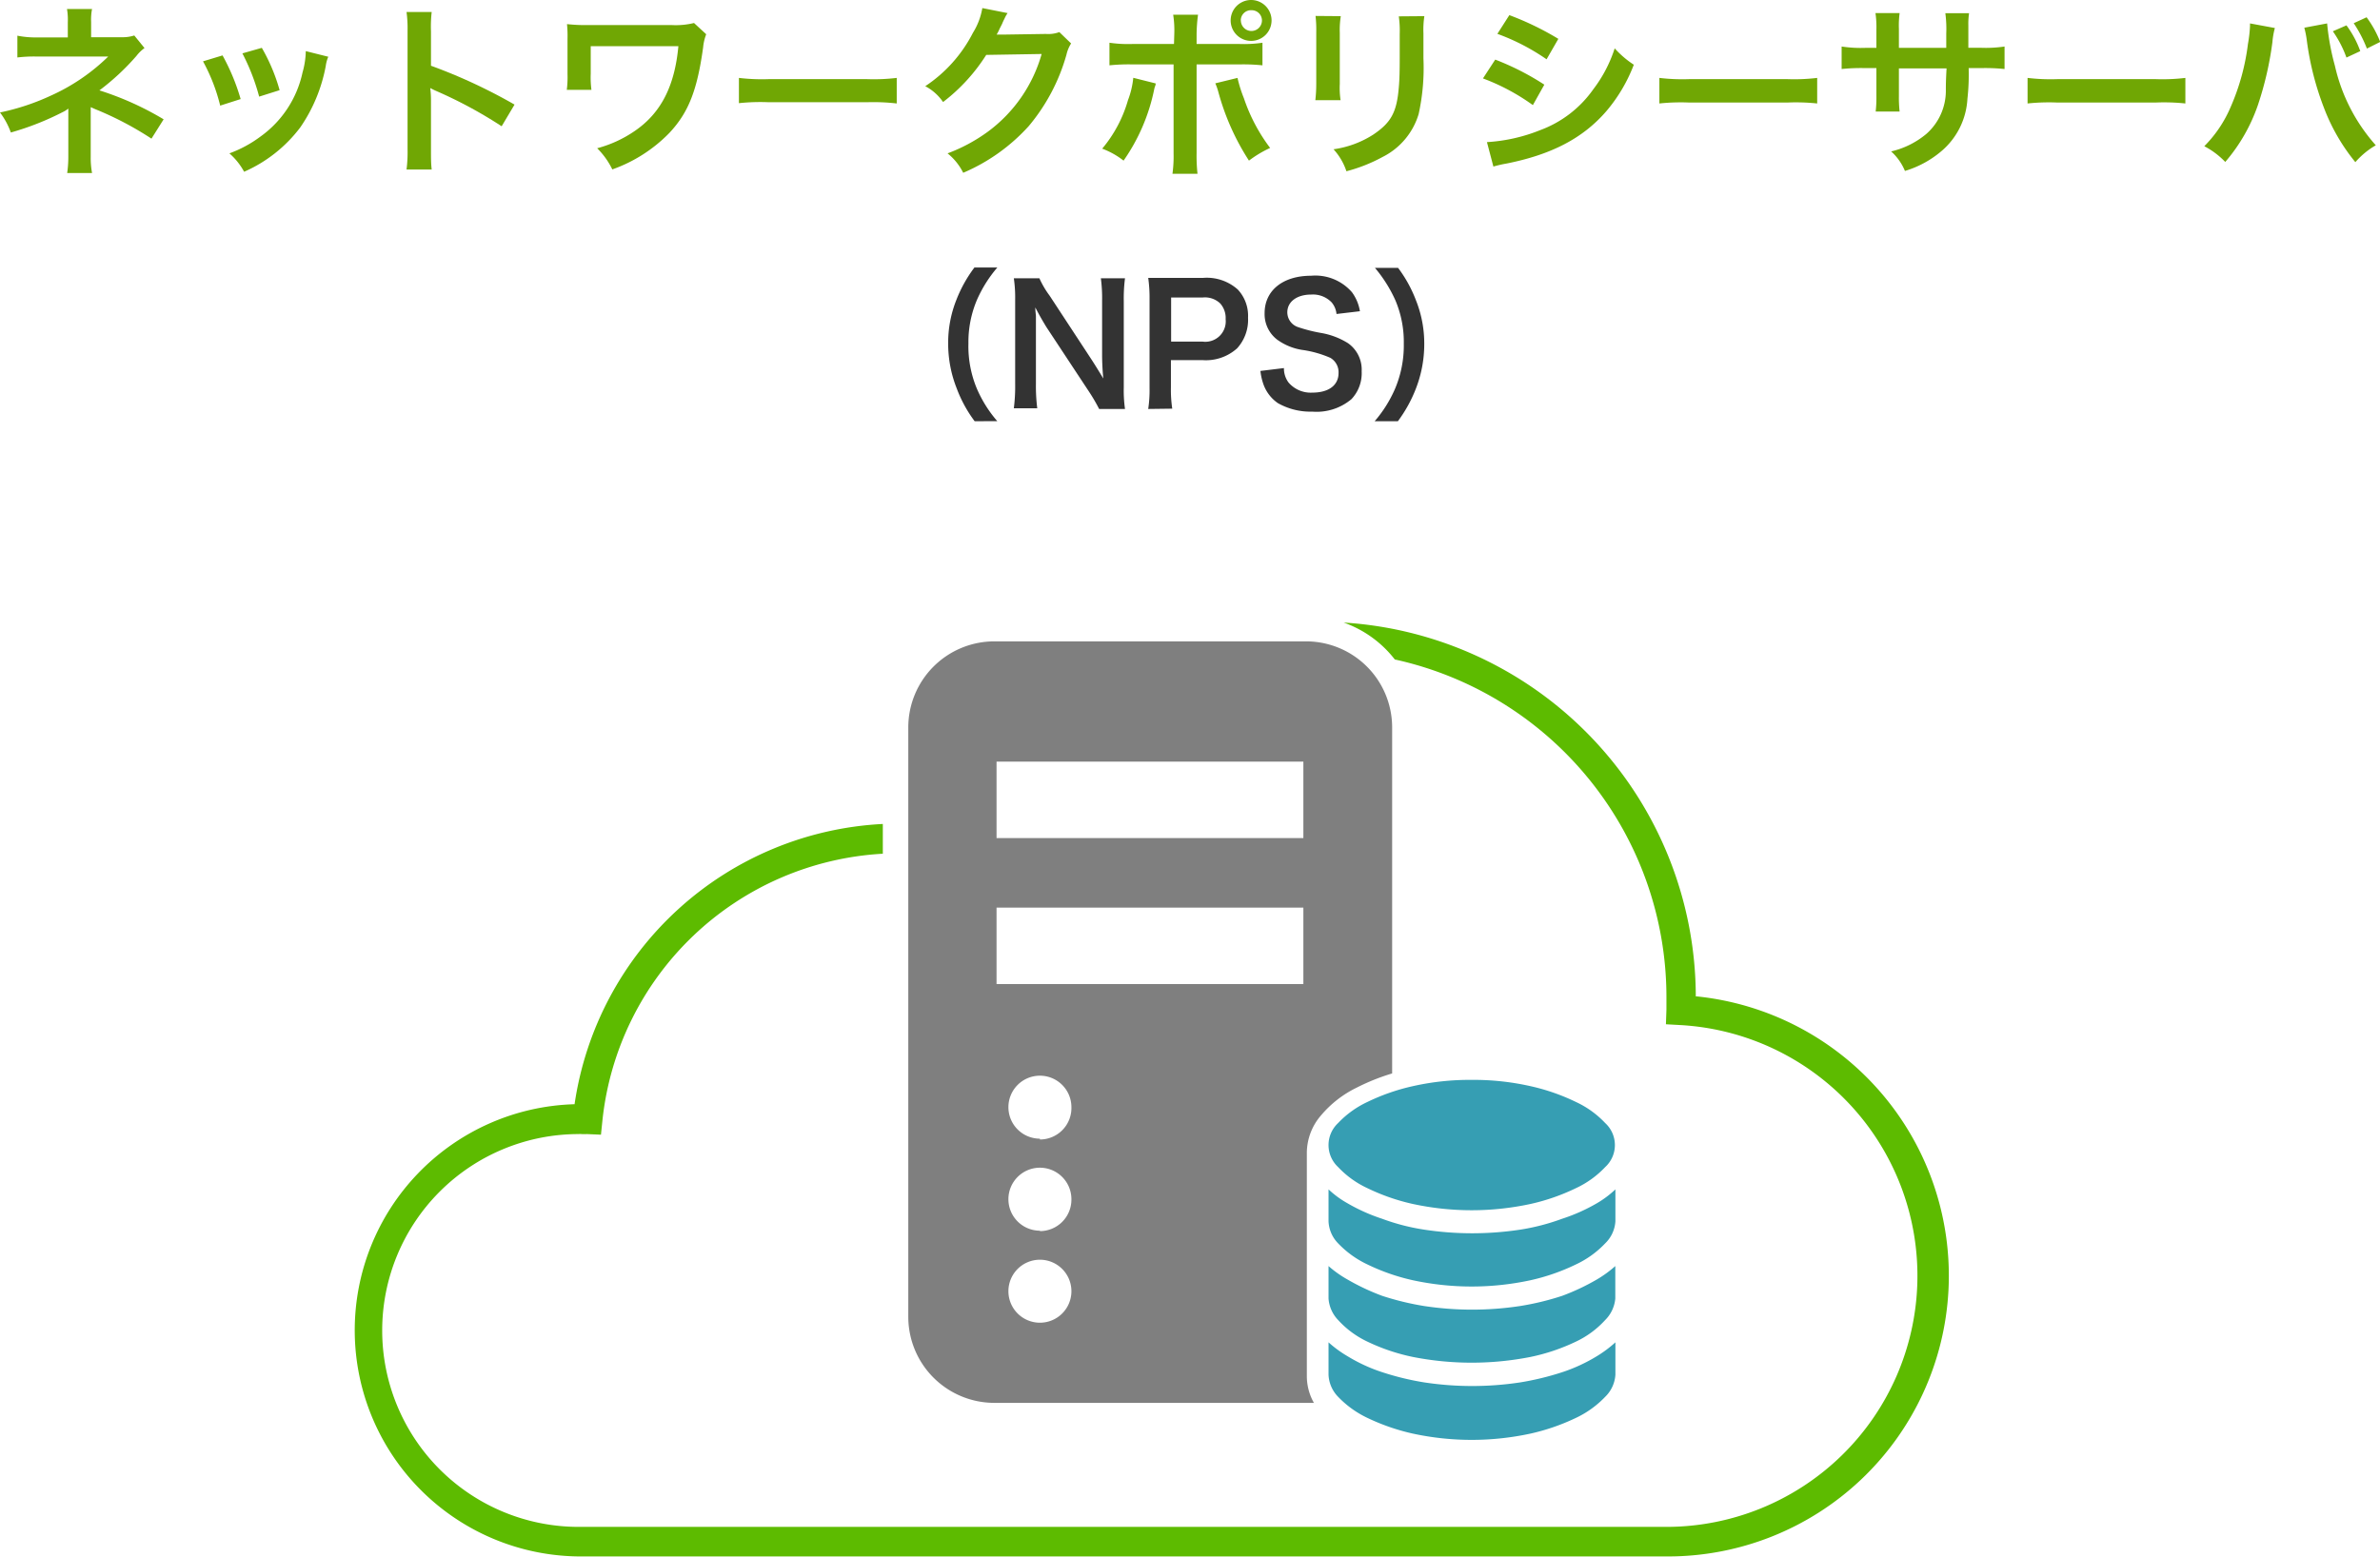 <svg xmlns="http://www.w3.org/2000/svg" viewBox="0 0 232.71 152.24"><defs><style>.cls-1{fill:#5dbb00;}.cls-2{fill:#7f7f7f;}.cls-3{fill:#369eb3;}.cls-4{fill:#70a704;}.cls-5{fill:#333;}</style></defs><g id="レイヤー_2" data-name="レイヤー 2"><g id="最終"><path class="cls-1" d="M165.81,97.46a36.71,36.71,0,0,0-34.43-36.57,10.94,10.94,0,0,1,5,3.61,33.82,33.82,0,0,1,26.56,33c0,.23,0,.46,0,.68l0,.57-.05,1.43,1.43.08A24.56,24.56,0,0,1,163,149.34H56.58a19.21,19.21,0,0,1,0-38.42,1.24,1.24,0,0,1,.27,0,4.93,4.93,0,0,0,.54,0l1.37.06.14-1.36A29.2,29.2,0,0,1,86.32,83.5V80.59A32.1,32.1,0,0,0,56.18,108a22.12,22.12,0,0,0,.4,44.23H163a27.46,27.46,0,0,0,2.86-54.78Z"/><path class="cls-2" d="M127.78,134.61V112.7a5.63,5.63,0,0,1,1.38-3.6,10.62,10.62,0,0,1,3.49-2.72,20.74,20.74,0,0,1,3.47-1.39V71.13a8.42,8.42,0,0,0-8.4-8.4H97.2a8.42,8.42,0,0,0-8.39,8.4v57.68a8.42,8.42,0,0,0,8.39,8.4h30.52c.26,0,.5,0,.75,0A5.29,5.29,0,0,1,127.78,134.61Zm-26.1-5.24a3.08,3.08,0,1,1,3.08-3.08A3.08,3.08,0,0,1,101.68,129.37Zm0-9a3.08,3.08,0,1,1,3.08-3.08A3.08,3.08,0,0,1,101.68,120.41Zm0-9a3.08,3.08,0,1,1,3.08-3.08A3.08,3.08,0,0,1,101.68,111.45Zm25.76-15.12h-30V88.77h30Zm0-14.28h-30V74.49h30Z"/><path class="cls-3" d="M129.9,116.33v3.12a3.27,3.27,0,0,0,.94,2.16,9.59,9.59,0,0,0,2.86,2.06,20.18,20.18,0,0,0,4.46,1.55,27.26,27.26,0,0,0,11.47,0,20.18,20.18,0,0,0,4.46-1.55,9.46,9.46,0,0,0,2.86-2.06,3.29,3.29,0,0,0,1-2.16v-3.12a9.83,9.83,0,0,1-1.8,1.35,17.39,17.39,0,0,1-3.4,1.52,21.19,21.19,0,0,1-4.12,1.07,31.24,31.24,0,0,1-9.36,0,20.7,20.7,0,0,1-4.14-1.07,17.57,17.57,0,0,1-3.39-1.52A9.42,9.42,0,0,1,129.9,116.33Z"/><path class="cls-3" d="M129.9,123.83V127a3.38,3.38,0,0,0,.95,2.12,9.13,9.13,0,0,0,2.85,2.1,19.32,19.32,0,0,0,4.45,1.5,29.75,29.75,0,0,0,11.49,0,19.32,19.32,0,0,0,4.45-1.5,9.13,9.13,0,0,0,2.85-2.1,3.4,3.4,0,0,0,1-2.12v-3.17a11.3,11.3,0,0,1-1.8,1.31,21.78,21.78,0,0,1-3.39,1.6,26.58,26.58,0,0,1-4.13,1,31.24,31.24,0,0,1-9.36,0,27.07,27.07,0,0,1-4.12-1,22.08,22.08,0,0,1-3.41-1.61A10.76,10.76,0,0,1,129.9,123.83Z"/><path class="cls-3" d="M129.9,131.29v3.17a3.29,3.29,0,0,0,.94,2.16,9.77,9.77,0,0,0,2.86,2.06,20.72,20.72,0,0,0,4.46,1.54,27.26,27.26,0,0,0,11.47,0,20.72,20.72,0,0,0,4.46-1.54,9.63,9.63,0,0,0,2.86-2.06,3.31,3.31,0,0,0,1-2.16v-3.17a11.76,11.76,0,0,1-1.79,1.34,16.2,16.2,0,0,1-3.41,1.58,27.36,27.36,0,0,1-4.12,1,31.24,31.24,0,0,1-9.36,0,26.79,26.79,0,0,1-4.12-1,16.05,16.05,0,0,1-3.42-1.58A11.18,11.18,0,0,1,129.9,131.29Z"/><path class="cls-3" d="M143.9,105.62a25.21,25.21,0,0,0-5.74.61,20.18,20.18,0,0,0-4.46,1.55,9.42,9.42,0,0,0-2.86,2.06,2.94,2.94,0,0,0,0,4.31,9.29,9.29,0,0,0,2.86,2.06,20.18,20.18,0,0,0,4.46,1.55,27.26,27.26,0,0,0,11.47,0,20.18,20.18,0,0,0,4.46-1.55,9.34,9.34,0,0,0,2.86-2.06,2.92,2.92,0,0,0,0-4.31,9.29,9.29,0,0,0-2.86-2.06,20.18,20.18,0,0,0-4.46-1.55A25.18,25.18,0,0,0,143.9,105.62Z"/><path class="cls-4" d="M6.57,16.92a11,11,0,0,0,.11-1.6v-4.7a2.62,2.62,0,0,1-.54.34,27.39,27.39,0,0,1-5.08,2A7.34,7.34,0,0,0,0,11,22.55,22.55,0,0,0,5,9.34a19.3,19.3,0,0,0,5.58-3.81h-.38c-.11,0-.11,0-6.59,0a13.59,13.59,0,0,0-1.91.09V3.49a9.05,9.05,0,0,0,1.93.17h3V2.18A6.15,6.15,0,0,0,6.55.88H9a5.35,5.35,0,0,0-.09,1.26v1.5h3a3.68,3.68,0,0,0,1.22-.17l1,1.23a3.79,3.79,0,0,0-.79.77A23.32,23.32,0,0,1,9.72,8.84,29.39,29.39,0,0,1,16,11.67l-1.19,1.89a31.84,31.84,0,0,0-5.49-2.88l-.45-.2c0,.22,0,.72,0,.88v4A8,8,0,0,0,9,16.92Z"/><path class="cls-4" d="M21.76,5.42a20.68,20.68,0,0,1,1.77,4.27l-2,.64A17.7,17.7,0,0,0,19.85,6Zm10.34.13a3.4,3.4,0,0,0-.25.91,15.56,15.56,0,0,1-2.49,6,13.82,13.82,0,0,1-5.49,4.34A6.52,6.52,0,0,0,22.43,15a11.89,11.89,0,0,0,3.06-1.66,10.37,10.37,0,0,0,4.09-6.25A8.1,8.1,0,0,0,29.9,5Zm-6.5-.87a17.89,17.89,0,0,1,1.74,4.14l-2,.63a20.62,20.62,0,0,0-1.64-4.23Z"/><path class="cls-4" d="M39.75,16.58a13.42,13.42,0,0,0,.1-2V3a11.91,11.91,0,0,0-.1-1.83h2.46a12.38,12.38,0,0,0-.07,1.89V6.43a52.35,52.35,0,0,1,8.17,3.8l-1.26,2.12a43,43,0,0,0-6.37-3.44,6.76,6.76,0,0,1-.61-.3,10,10,0,0,1,.07,1.22v4.75c0,.94,0,1.41.07,2Z"/><path class="cls-4" d="M69.05,3.35a4.79,4.79,0,0,0-.3,1.28C68.17,8.84,67.32,11,65.45,13a14.53,14.53,0,0,1-5.58,3.57,7.51,7.51,0,0,0-1.48-2.07,11.85,11.85,0,0,0,3.66-1.68c2.57-1.75,3.92-4.39,4.28-8.3l-8.57,0V7.2a9.23,9.23,0,0,0,.07,1.59H55.42a9.93,9.93,0,0,0,.07-1.54V3.82a11.71,11.71,0,0,0-.05-1.46c.49.05,1.06.09,1.49.09h8.72a7.52,7.52,0,0,0,2.21-.2Z"/><path class="cls-4" d="M72.25,7.62a19,19,0,0,0,2.92.12h9.6a18.83,18.83,0,0,0,2.91-.12v2.5A19.74,19.74,0,0,0,84.75,10H75.19a19.83,19.83,0,0,0-2.94.09Z"/><path class="cls-4" d="M104.73,4.25a3.41,3.41,0,0,0-.45,1.08,18.72,18.72,0,0,1-3.69,7,18.27,18.27,0,0,1-6.41,4.57A5.7,5.7,0,0,0,92.65,15a16.4,16.4,0,0,0,3.94-2.12,14.25,14.25,0,0,0,5.26-7.6l-5.42.09a17.72,17.72,0,0,1-4.22,4.61,4.83,4.83,0,0,0-1.74-1.55,13.77,13.77,0,0,0,4.66-5.22A6.68,6.68,0,0,0,96.05.79l2.47.49a3.33,3.33,0,0,0-.31.56,5,5,0,0,0-.23.5l-.24.47a4.4,4.4,0,0,1-.29.57c.24,0,.53,0,.87,0l3.94-.06a3.14,3.14,0,0,0,1.32-.18Z"/><path class="cls-4" d="M113,8.16c0,.21-.07.23-.14.55a18.6,18.6,0,0,1-3,7,7.83,7.83,0,0,0-2.09-1.17,12.83,12.83,0,0,0,2.52-4.74,8.41,8.41,0,0,0,.52-2.19Zm1.82-4.87a9.85,9.85,0,0,0-.11-1.85h2.43A15.79,15.79,0,0,0,117,3.35V4.3h4.12a12.58,12.58,0,0,0,2.32-.12V6.39a18.24,18.24,0,0,0-2.28-.09H117V15a15.79,15.79,0,0,0,.09,2h-2.45a12.48,12.48,0,0,0,.11-2V6.3h-4a18.26,18.26,0,0,0-2.27.09V4.18a12.58,12.58,0,0,0,2.31.12h4ZM121,7.62a13,13,0,0,0,.63,2,17,17,0,0,0,2.56,4.85,11,11,0,0,0-2.07,1.24,23.77,23.77,0,0,1-3-6.74,5.86,5.86,0,0,0-.29-.82ZM124.33,2a2,2,0,0,1-2,2,2,2,0,0,1-2-2,2,2,0,0,1,4,0Zm-3,0a1,1,0,0,0,2.06,0,1,1,0,0,0-1-1A1,1,0,0,0,121.32,2Z"/><path class="cls-4" d="M131.1,1.58A8.36,8.36,0,0,0,131,3.21v5a7.9,7.9,0,0,0,.08,1.59h-2.47a13.86,13.86,0,0,0,.09-1.62v-5a12,12,0,0,0-.07-1.62Zm8.17,0a8.75,8.75,0,0,0-.09,1.68V5.71a21,21,0,0,1-.47,5.45,6.91,6.91,0,0,1-3.54,4.2,15.54,15.54,0,0,1-3.52,1.39,6,6,0,0,0-1.26-2.15,9.65,9.65,0,0,0,3.89-1.44C136,12,136.57,11,136.77,8.57c.07-.77.09-1.57.09-3V3.31a9.7,9.7,0,0,0-.09-1.71Z"/><path class="cls-4" d="M146.2,5.83A25.65,25.65,0,0,1,151,8.28l-1.12,2A20.7,20.7,0,0,0,145,7.67Zm-.81,8.07a16.55,16.55,0,0,0,5.2-1.17,11,11,0,0,0,5.2-4,13.27,13.27,0,0,0,2.09-4,9.44,9.44,0,0,0,1.87,1.6,15.54,15.54,0,0,1-2.7,4.56c-2.28,2.63-5.34,4.23-9.77,5.11a11.9,11.9,0,0,0-1.26.29Zm2.19-12.42a28.43,28.43,0,0,1,4.79,2.32l-1.15,2a21.07,21.07,0,0,0-4.81-2.49Z"/><path class="cls-4" d="M162.25,7.62a19,19,0,0,0,2.92.12h9.6a18.83,18.83,0,0,0,2.91-.12v2.5a19.74,19.74,0,0,0-2.93-.09h-9.56a19.83,19.83,0,0,0-2.94.09Z"/><path class="cls-4" d="M190.3,4.68l0-.81V3.29a11.6,11.6,0,0,0-.09-2h2.32a7,7,0,0,0-.07,1.2c0,1.1,0,1.1,0,2.18h1.15A12.49,12.49,0,0,0,196,4.55v2.2a18.61,18.61,0,0,0-2.3-.09h-1.21a21.22,21.22,0,0,1-.12,3,7.22,7.22,0,0,1-2.6,5.17,9.86,9.86,0,0,1-3.51,1.89,5.27,5.27,0,0,0-1.35-1.91,8.27,8.27,0,0,0,3.44-1.71,5.63,5.63,0,0,0,1.91-4.32c0-.41,0-.85.07-2.09h-4.66v2.7a12,12,0,0,0,.07,1.52h-2.34a12.82,12.82,0,0,0,.07-1.55V6.66h-1.1a18.61,18.61,0,0,0-2.3.09V4.55a12.49,12.49,0,0,0,2.34.13h1.06V2.88a9.77,9.77,0,0,0-.09-1.6h2.36a9.24,9.24,0,0,0-.07,1.55V4.68Z"/><path class="cls-4" d="M198.25,7.62a19,19,0,0,0,2.92.12h9.6a18.83,18.83,0,0,0,2.91-.12v2.5a19.74,19.74,0,0,0-2.93-.09h-9.56a19.83,19.83,0,0,0-2.94.09Z"/><path class="cls-4" d="M222.43,2.74a7.7,7.7,0,0,0-.24,1.38,32.38,32.38,0,0,1-1.42,6.16,17,17,0,0,1-3.19,5.56,7.87,7.87,0,0,0-2.05-1.54,12.19,12.19,0,0,0,2.58-3.84,22.1,22.1,0,0,0,1.69-6.17A13,13,0,0,0,220,2.54V2.29Zm5.11-.45a23.59,23.59,0,0,0,.76,4.14,17.43,17.43,0,0,0,4,7.78,7.81,7.81,0,0,0-2,1.65,19,19,0,0,1-3.06-5.29A28.53,28.53,0,0,1,225.56,4a9.34,9.34,0,0,0-.25-1.29Zm1.89.19A9.65,9.65,0,0,1,230.78,5l-1.35.63a10.82,10.82,0,0,0-1.33-2.57Zm2,2.27a12.8,12.8,0,0,0-1.29-2.48l1.26-.58a10.49,10.49,0,0,1,1.33,2.41Z"/><path class="cls-5" d="M95.3,41.2A12.79,12.79,0,0,1,93.55,38a11.87,11.87,0,0,1-.84-4.41,11.33,11.33,0,0,1,.81-4.28,13.14,13.14,0,0,1,1.76-3.15h2.24a12.64,12.64,0,0,0-2,3.18,10.57,10.57,0,0,0-.83,4.25A10.76,10.76,0,0,0,95.51,38a12.27,12.27,0,0,0,2,3.19Z"/><path class="cls-5" d="M107.47,40a17.24,17.24,0,0,0-1-1.71L102.32,32c-.3-.49-.7-1.17-1.09-1.93,0,.23,0,.23.06.82,0,.3,0,1,0,1.39v5.25a17.49,17.49,0,0,0,.13,2.4H99.13a17,17,0,0,0,.13-2.41V29.29a13,13,0,0,0-.13-2.07h2.5a9,9,0,0,0,1,1.7l4,6.1c.38.57.89,1.41,1.25,2-.07-.63-.12-1.59-.12-2.26V29.43a15,15,0,0,0-.12-2.21H110a15,15,0,0,0-.12,2.21V37.9A12.78,12.78,0,0,0,110,40Z"/><path class="cls-5" d="M112.27,40a12.44,12.44,0,0,0,.13-2.06V29.24a13.81,13.81,0,0,0-.13-2.06c.69,0,1.19,0,2,0h3.35a4.55,4.55,0,0,1,3.41,1.14,3.76,3.76,0,0,1,1,2.75,4.14,4.14,0,0,1-1.07,3,4.56,4.56,0,0,1-3.41,1.15h-3.06v2.67a12.32,12.32,0,0,0,.13,2.08Zm5.3-6.59a2,2,0,0,0,2.27-2.19,2.14,2.14,0,0,0-.53-1.54,2.16,2.16,0,0,0-1.74-.58h-3.06v4.31Z"/><path class="cls-5" d="M125.54,36a2.3,2.3,0,0,0,.44,1.4,2.85,2.85,0,0,0,2.34,1c1.6,0,2.56-.72,2.56-1.92a1.63,1.63,0,0,0-.8-1.48,10.42,10.42,0,0,0-2.78-.78,5.64,5.64,0,0,1-2.42-1,3.14,3.14,0,0,1-1.23-2.59c0-2.22,1.79-3.66,4.54-3.66a4.74,4.74,0,0,1,4,1.61,4.31,4.31,0,0,1,.78,1.86l-2.29.27a2.06,2.06,0,0,0-.48-1.14,2.54,2.54,0,0,0-2-.76c-1.39,0-2.33.7-2.33,1.74A1.53,1.53,0,0,0,126.94,32a15,15,0,0,0,2.26.57,7.25,7.25,0,0,1,2.61,1,3.16,3.16,0,0,1,1.33,2.75,3.69,3.69,0,0,1-1,2.72,5.29,5.29,0,0,1-3.83,1.22,6.46,6.46,0,0,1-3.36-.83,3.79,3.79,0,0,1-1.41-1.83,5.8,5.8,0,0,1-.3-1.32Z"/><path class="cls-5" d="M134.41,41.2a12.36,12.36,0,0,0,2-3.19,10.87,10.87,0,0,0,.85-4.38,10.46,10.46,0,0,0-.82-4.25,13.42,13.42,0,0,0-2-3.18h2.26a12.8,12.8,0,0,1,1.74,3.15,11.38,11.38,0,0,1,.82,4.28,12,12,0,0,1-.83,4.41,13.48,13.48,0,0,1-1.75,3.16Z"/></g></g></svg>
